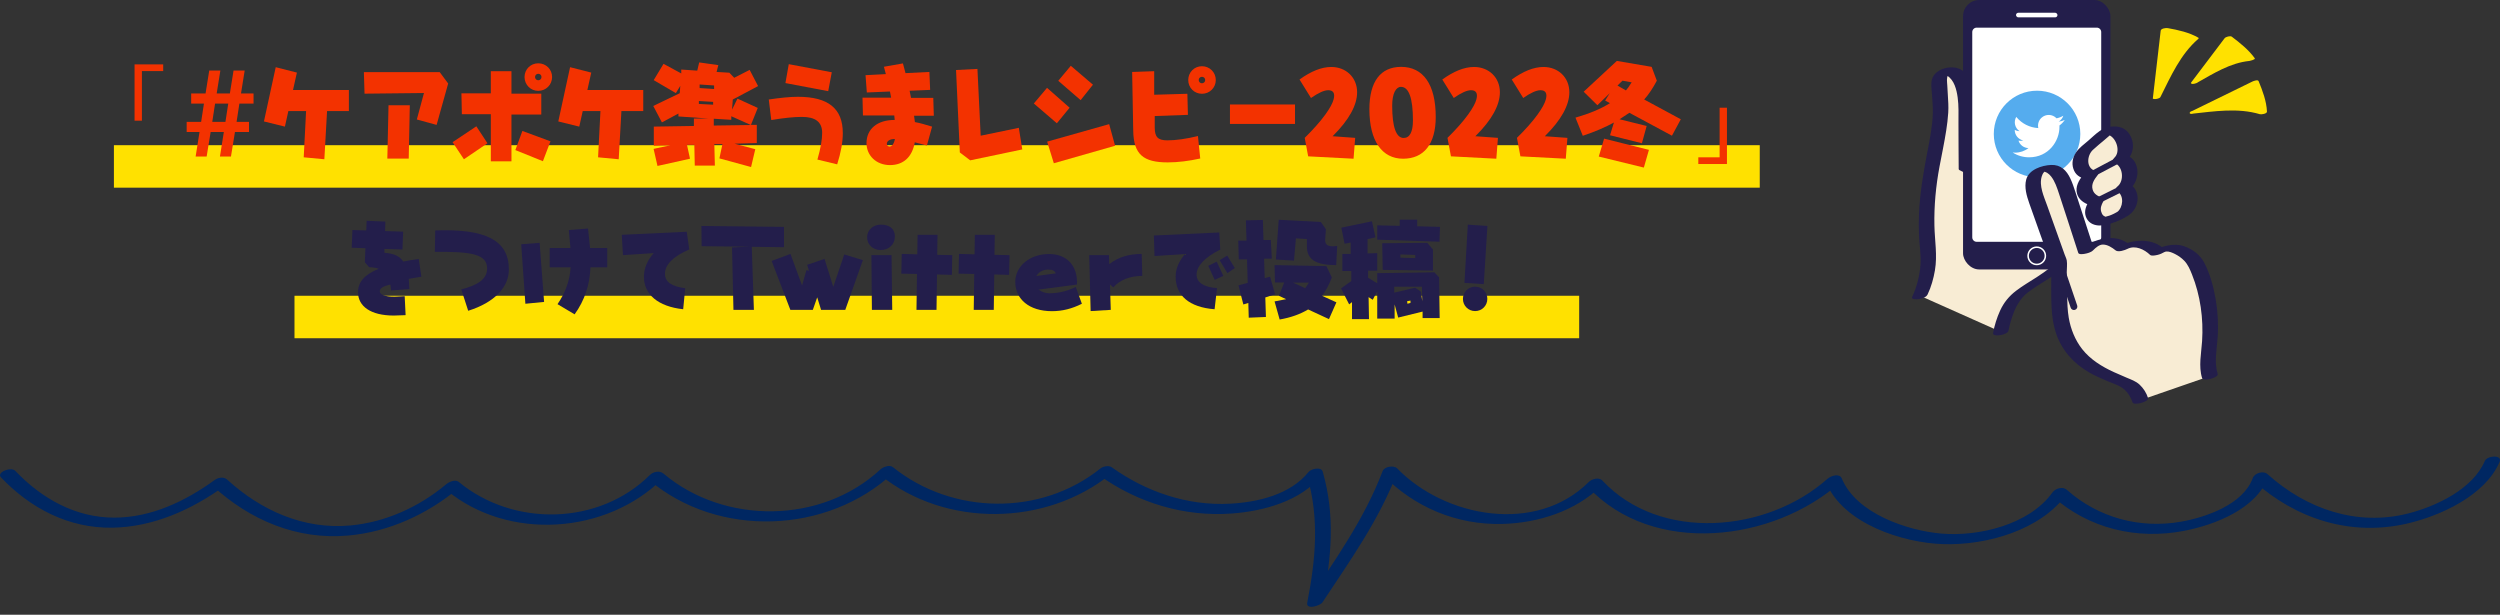 <?xml version="1.0" encoding="UTF-8"?><svg id="_レイヤー_2" xmlns="http://www.w3.org/2000/svg" viewBox="0 0 929.832 228.64"><rect x="0" y="0" width="929.832" height="228.64" fill="#333333" stroke="none"/><defs><style>.cls-1{fill:#f8ecd4;}.cls-2{fill:#002762;}.cls-3{fill:#f33200;}.cls-4{fill:#fff;}.cls-5{fill:#ffe100;}.cls-6{fill:#231e4b;}.cls-7{fill:#55acee;}</style></defs><g id="_レイヤー_"><g id="introduction"><g><g><path class="cls-1" d="M744.155,123.41s1.567-8.453,5.261-12.586c5.594-6.26,19.312-9.656,27.903-25.172l-45.922-23.491s-.089-9.633-.089-22.02c0-10.566-3.818-13.643-6.482-13.674-1.756-.02-2.666,.932-3.133,1.836-.352,.681-.489,1.451-.446,2.216,.151,2.707,.251,4.795,.49,8.115,.59,8.197-3.48,22.706-4.16,29.612-.492,4.991-1.758,12.435-.458,24.951,.892,8.582-3.06,16.78-3.06,16.78"/><path class="cls-6" d="M747.03,122.961c.443-2.361,1.147-4.707,2.032-6.937,1.19-2.998,2.892-5.521,5.226-7.315,2.418-1.859,5.074-3.393,7.635-5.041,3.133-2.016,6.142-4.185,8.914-6.679,3.769-3.392,6.88-7.365,9.356-11.787,.225-.402-.275-.663-.525-.791-5.176-2.648-10.351-5.295-15.527-7.943-8.245-4.218-16.49-8.435-24.735-12.653-1.886-.965-3.773-1.93-5.659-2.895l.548,.464c-.023-2.504-.038-5.008-.051-7.513-.029-5.686,.266-11.461-.124-17.133-.24-3.482-.972-7.779-3.8-10.184-2.992-2.544-8.559-1.679-10.925,1.287-1.614,2.022-.971,4.896-.833,7.281,.139,2.398,.399,4.796,.314,7.2-.17,4.779-1.124,9.537-2.03,14.219-1.483,7.668-2.783,15.292-3.114,23.111-.117,2.775-.102,5.555,.031,8.33,.168,3.505,.783,7.021,.52,10.532-.301,4.032-1.346,8.249-3.098,11.911-.516,1.079,1.98,.91,2.396,.846,1.099-.169,2.818-.625,3.353-1.743,1.347-2.815,2.21-5.947,2.733-9.011,.944-5.538-.072-11.015-.196-16.574-.163-7.323,.544-14.773,1.894-21.971,.838-4.466,1.794-8.911,2.49-13.403,.344-2.219,.623-4.449,.76-6.692,.139-2.259-.022-4.47-.163-6.725-.072-1.155-.137-2.311-.2-3.466-.069-1.253-.347-2.685,.317-3.832,.061-.105,.173-.215,.22-.323l.19-.211c-.229,.174-.49,.283-.782,.325,.001-0-1.184,.174-.846,.191,.055,.003,.209,.013,.245,.036-.447-.276,.037,.034,.244,.108,.316,.113,.307,.134,.41,.199,2.612,1.65,3.456,5.15,3.857,7.999,.444,3.15,.303,6.358,.308,9.53,.005,2.949,.015,5.899,.03,8.848,.014,2.793,.029,5.587,.055,8.38,.102,.244,.285,.399,.548,.464,5.176,2.648,10.351,5.295,15.527,7.943,8.245,4.218,16.49,8.435,24.735,12.653,1.886,.965,3.773,1.93,5.659,2.895l-.525-.791c-4.049,7.233-10.036,12.55-16.925,16.993-2.568,1.656-5.233,3.194-7.666,5.049-2.641,2.015-4.588,4.394-5.97,7.433-1.191,2.62-2.072,5.453-2.603,8.284-.322,1.717,5.441,.749,5.749-.897h0Z"/></g><g><g><rect class="cls-6" x="730.12" y="0" width="54.819" height="100.216" rx="6" ry="6"/><path class="cls-4" d="M757.53,98.65c-1.931,0-3.502-1.571-3.502-3.502,0-1.931,1.571-3.502,3.502-3.502s3.502,1.571,3.502,3.502c0,1.931-1.571,3.502-3.502,3.502Zm0-6.43c-1.614,0-2.928,1.313-2.928,2.927,0,1.614,1.313,2.928,2.928,2.928s2.928-1.313,2.928-2.928c0-1.614-1.313-2.927-2.928-2.927Z"/><rect class="cls-4" x="749.821" y="4.744" width="15.418" height="1.713" rx=".857" ry=".857"/></g><path class="cls-4" d="M735.192,10.279h44.676c.908,0,1.645,.737,1.645,1.645V88.292c0,.908-.737,1.645-1.645,1.645h-44.676c-.908,0-1.645-.737-1.645-1.645V11.924c0-.908,.737-1.645,1.645-1.645Z"/></g><g id="_グループ_1"><path id="_パス_7" class="cls-7" d="M773.738,49.824c0,8.886-7.204,16.09-16.09,16.09s-16.09-7.204-16.09-16.09,7.204-16.09,16.09-16.09,16.09,7.204,16.09,16.09"/><path id="_パス_8" class="cls-4" d="M754.662,58.51c7.319,0,11.321-6.063,11.321-11.321,0-.172-.004-.344-.011-.514,.779-.564,1.451-1.261,1.985-2.06-.726,.322-1.496,.533-2.285,.626,.831-.497,1.453-1.28,1.75-2.201-.781,.463-1.634,.79-2.525,.966-1.505-1.604-4.025-1.684-5.629-.179-1.036,.973-1.476,2.424-1.153,3.808-3.2-.16-6.181-1.672-8.202-4.159-1.057,1.818-.518,4.145,1.232,5.313-.632-.019-1.25-.19-1.802-.498v.05c.001,1.894,1.336,3.526,3.192,3.901-.586,.16-1.2,.183-1.797,.068,.521,1.621,2.015,2.731,3.717,2.764-1.41,1.106-3.15,1.706-4.942,1.703-.317,0-.634-.018-.949-.055,1.819,1.169,3.937,1.789,6.099,1.787"/></g><g><g><path class="cls-1" d="M789.747,79.34c2.092-1.483,3.151-4.938,1.925-7.466-.452-.93-1.048-1.634-1.793-2.075,2.283-1.707,2.888-5.39,1.487-8.16-.669-1.321-1.526-2.103-2.67-2.49,2.071-1.79,2.187-5.076,.827-7.731-1.418-2.766-4.425-3.618-6.715-1.905l-6.813,5.856c-2.315,2.257-2.925,4.952-1.481,7.707,.711,1.358,1.775,1.652,2.965,2.01-1.478,1.886-3.03,4.109-1.814,6.872,.795,1.806,2.802,2.564,3.876,2.979-.867,1.628-1.553,2.929-.809,4.935,.571,1.539,1.637,2.199,2.941,2.351,.376,.044,.754,.022,1.127-.051,1.165-.228,4.199-.963,6.947-2.832Z"/><path class="cls-1" d="M789.747,79.34c2.092-1.483,3.151-4.938,1.925-7.466-.452-.93-1.048-1.634-1.793-2.075,2.283-1.707,2.888-5.39,1.487-8.16-.669-1.321-1.526-2.103-2.67-2.49,2.071-1.79,2.187-5.076,.827-7.731-1.418-2.766-4.425-3.618-6.715-1.905l-6.813,5.856c-2.315,2.257-2.925,4.952-1.481,7.707,.711,1.358,1.775,1.652,2.965,2.01-1.478,1.886-3.03,4.109-1.814,6.872,.795,1.806,2.802,2.564,3.876,2.979-.867,1.628-1.553,2.929-.809,4.935,.571,1.539,1.637,2.199,2.941,2.351,.376,.044,.754,.022,1.127-.051,1.165-.228,4.199-.963,6.947-2.832Z"/><path class="cls-6" d="M792.067,79.801c3.703-2.818,4.215-8.723,.121-11.393l.011,1.852c3.874-3.112,3.943-10.558-1.193-12.501l.011,1.852c2.817-2.621,2.977-6.824,.83-9.947-2.424-3.526-7.628-3.18-10.831-.991-1.538,1.051-2.901,2.421-4.311,3.633-1.544,1.327-3.319,2.597-4.496,4.286-1.249,1.791-1.753,4.029-1.069,6.139,.759,2.341,2.33,3.242,4.561,3.915l-.917-1.609c-1.568,2.017-3.041,4.439-2.24,7.087,.676,2.235,2.633,3.409,4.688,4.206l-.386-1.441c-.973,1.834-1.798,3.681-1.012,5.761,.647,1.711,1.983,2.728,3.763,3.089,1.822,.369,3.743-.086,5.493-.618,2.272-.69,4.462-1.63,6.449-2.939,.791-.521,1.709-1.583,.516-2.232-1.126-.613-3.105-.107-4.102,.55-1.037,.683-2.344,1.341-3.365,1.685-.233,.079-.838,.25-1.239,.35-.188,.047-.385,.078-.571,.135-.55,.168,.371-.099,.375-.049,.006,.077-.817-.423-.866-.469-.419-.392-.645-.931-.796-1.474-.378-1.36,.113-2.497,.744-3.689,.294-.554,.311-1.171-.386-1.441-1.523-.591-3-1.292-3.51-2.976-.636-2.103,.601-3.847,1.835-5.434,.658-.846-.202-1.393-.917-1.609-3.438-1.036-3.094-5.641-.883-7.75,1.356-1.293,2.86-2.459,4.281-3.68,.719-.618,1.449-1.224,2.157-1.854,.297-.264,.424-.158,.065-.083-.503,.106-.742-.074-.263,.164,2.65,1.319,4.175,6.118,1.761,8.364-.548,.51-.947,1.489,.011,1.852,3.255,1.232,3.807,6.681,1.172,8.798-.744,.598-.76,1.349,.011,1.852,2.557,1.667,2.064,6.01-.143,7.689-.986,.751-.557,1.786,.541,2.019,1.409,.3,2.985-.251,4.098-1.098Z"/></g><g><line class="cls-4" x1="777.48" y1="65.086" x2="788.697" y2="59.15"/><path class="cls-6" d="M777.481,66.222c-.407,0-.801-.22-1.004-.604-.293-.554-.082-1.241,.472-1.535l11.216-5.937c.554-.294,1.241-.082,1.535,.472,.293,.554,.082,1.241-.472,1.534l-11.216,5.937c-.169,.09-.351,.132-.53,.132Z"/></g><g><line class="cls-4" x1="779.542" y1="74.938" x2="789.879" y2="69.799"/><path class="cls-6" d="M779.542,76.074c-.417,0-.819-.231-1.017-.63-.279-.561-.05-1.243,.511-1.522l10.337-5.139c.561-.279,1.243-.05,1.522,.511,.279,.561,.05,1.243-.511,1.522l-10.337,5.139c-.162,.081-.335,.119-.505,.119Z"/></g></g><g><g><path class="cls-1" d="M821.945,139.878c-.899-2.649-.642-5.288-.556-7.423,.108-2.67,.457-4.397,.584-7.064,.427-9.003-1.032-18.358-4.854-26.526-1.868-3.992-5.615-5.602-7.331-6.197-3.572-1.238-7.378,1.126-7.378,1.126-3.047-3.052-8.169-4.148-12.803-1.667-1.714-1.448-3.991-2.418-5.704-2.408-3.037,.018-5.811,1.244-8.026,3.556l-7.262-22.312c-1.611-4.675-3.658-9.843-8.953-8.018-4.969,1.713-3.444,7.726-2.038,11.806l8.18,22.893s-.112,14.31,.513,19.745c.409,3.564,1.476,7.016,3.162,10.088,1.687,3.072,3.994,5.764,6.885,7.81,3.585,2.536,4.524,3.092,14.338,7.224,3.98,1.675,5.338,6.336,5.338,6.336"/><path class="cls-6" d="M824.843,139.102c-1.374-4.371-.333-9.122-.026-13.582,.328-4.75,.063-9.57-.742-14.261-.791-4.608-2.082-9.354-4.234-13.527-1.532-2.97-4.261-4.968-7.348-6.098-3.913-1.433-8.863-.072-12.315,2.033l4.956-.876c-4.612-4.454-11.875-3.834-17.213-1.098l4.41-.569c-2.723-2.213-5.831-2.933-9.274-2.44-3.676,.526-7.192,2.127-9.814,4.779l5.529-.964c-2.307-7.087-4.613-14.173-6.92-21.26-.524-1.609-1.063-3.219-1.778-4.755-1.442-3.101-3.604-5.297-7.223-5.131-3.439,.158-8.263,1.698-9.245,5.468-.748,2.873,.171,5.993,1.117,8.708,2.487,7.142,5.09,14.246,7.635,21.368,.219,.614,.496,1.194,.543,1.838,.145,2-.007,4.064,.01,6.069,.052,6.273-.247,12.986,1.743,19.014,2.126,6.439,6.61,11.405,12.431,14.742,2.205,1.264,4.564,2.257,6.895,3.26,1.854,.798,3.966,1.409,5.598,2.617,1.204,.891,2.122,2.077,2.809,3.4,.297,.571,.57,1.17,.754,1.788,.415,1.39,6.195-.213,5.796-1.553-.559-1.873-1.742-3.707-3.168-5.027-1.38-1.278-3.136-1.868-4.839-2.591-1.575-.669-3.148-1.343-4.705-2.053-4.437-2.023-8.757-4.679-11.803-8.564-2.631-3.357-4.275-7.485-4.988-11.671-.464-2.724-.528-5.517-.61-8.273-.085-2.885-.118-5.771-.129-8.657-.005-1.379,.238-2.996,.004-4.36-.126-.734-.538-1.51-.787-2.209l-2.06-5.765-4.466-12.498c-1.183-3.311-3.079-7.323-1.982-10.826,.169-.54,.407-1.08,.79-1.503-.017,.019,.546-.521,.563-.473,.035,.097-.706,.202-.706,.202,.005-.138,1.197,.376,1.311,.446,.583,.358,1.097,.847,1.52,1.384,1.427,1.81,2.194,4.183,2.909,6.343,2.36,7.127,4.648,14.279,6.971,21.418l.215,.66c.233,.715,1.909,.432,2.375,.352,1.054-.18,2.38-.533,3.155-1.316,1.001-1.012,2.249-2.097,3.563-2.129,1.752-.043,3.506,1.112,4.81,2.172,.977,.794,3.524-.115,4.41-.569,2.841-1.456,6.266,.182,8.393,2.236,.463,.447,1.675,.215,2.203,.126,.969-.164,1.914-.489,2.753-1.001,.273-.167-.546,.268-.245,.136,.202-.089,.395-.204,.596-.297,.016-.008,.38-.175,.14-.062-.315,.149,.43-.146,.119-.045-.267,.087,.257-.072,.247-.07-.277,.056,.245-.045,.267-.046,1.089-.064,2.234,.449,3.192,.932,1.275,.644,2.458,1.478,3.449,2.511,1.382,1.44,2.144,3.275,2.876,5.103,3.12,7.79,4.293,16.409,3.755,24.766-.291,4.532-1.385,9.36,.011,13.804,.441,1.402,6.209-.238,5.796-1.553h0Z"/></g><path class="cls-6" d="M771.363,115.308c-.532,0-1.029-.335-1.209-.867l-5.598-16.49c-.227-.668,.131-1.393,.799-1.62,.667-.227,1.393,.131,1.62,.799l5.598,16.49c.227,.668-.131,1.393-.799,1.62-.136,.046-.274,.068-.411,.068Z"/></g></g><g><g><path class="cls-5" d="M802.157,36.222c.75-6.301,2.923-25.184,2.923-25.184,0,0,7.669,1.361,11.23,3.504-6.491,5.489-10.343,14.081-14.153,21.68"/><path class="cls-5" d="M803.589,35.978c1.003-8.44,1.968-16.884,2.94-25.328l-2.634,.971c3.707,.663,7.775,1.514,11.052,3.426l.045-.416c-6.711,5.761-10.392,14.092-14.267,21.836-.249,.498,1.004,.358,1.173,.331,.51-.081,1.428-.296,1.691-.82,3.821-7.635,7.422-15.845,14.038-21.524,.104-.089,.214-.318,.045-.416-3.4-1.983-7.563-2.894-11.407-3.581-.657-.117-2.533,.093-2.634,.971-.961,8.347-1.914,16.696-2.906,25.04-.093,.78,2.778,.238,2.864-.488h0Z"/></g><g><path class="cls-5" d="M815.816,41.692c5.708-2.772,22.773-11.142,22.773-11.142,0,0,2.997,7.189,3.117,11.343-8.126-2.498-17.437-1.1-25.89-.202"/><path class="cls-5" d="M816.661,41.919c7.601-3.693,15.186-7.421,22.773-11.142l-2.293,.161c1.471,3.543,2.951,7.482,3.117,11.343l2.634-.971c-8.599-2.566-17.717-1.173-26.457-.238-.524,.056-1.638,.188-1.935,.707-.285,.498,.245,.579,.699,.531,8.368-.895,17.088-2.293,25.323,.165,.55,.164,2.669-.151,2.634-.971-.165-3.862-1.645-7.8-3.117-11.343-.267-.643-1.913-.025-2.293,.161-7.588,3.721-15.172,7.449-22.773,11.142-.391,.19-.847,.517-.34,.809,.486,.28,1.592-.143,2.029-.355h0Z"/></g><g><path class="cls-5" d="M816.309,30.55c3.119-4.095,12.4-16.402,12.4-16.402,0,0,6.181,4.671,8.46,7.909-7.827,.745-14.556,4.96-20.861,8.494"/><path class="cls-5" d="M817.627,30.462c4.152-5.453,8.273-10.93,12.4-16.402l-2.68,.593c2.974,2.252,6.182,4.746,8.374,7.792l2.067-1.007c-8.224,.841-15.258,4.918-22.323,8.886-.366,.206-.869,.514-.34,.809,.472,.263,1.612-.121,2.029-.355,6.083-3.416,12.299-7.376,19.398-8.102,.192-.02,2.427-.507,2.067-1.007-2.26-3.14-5.48-5.703-8.547-8.025-.563-.426-2.275,.056-2.68,.593-4.127,5.472-8.248,10.949-12.4,16.402-.38,.499,.339,.546,.699,.531,.547-.023,1.569-.226,1.935-.707h0Z"/></g></g><rect class="cls-5" x="42.367" y="54.003" width="612.14" height="15.797"/><rect class="cls-5" x="109.531" y="110.003" width="477.811" height="15.797"/><g><path class="cls-3" d="M50.046,44.885V23.946h10.651v2.491h-7.918v18.448h-2.733Z"/><path class="cls-3" d="M81.959,26.237l-1.366,8.521h4.903l1.366-8.521h4.14l-1.366,8.521h4.662v3.777h-5.265l-1.045,6.793h4.622v3.777h-5.225l-1.487,9.124h-4.1l1.447-9.124h-4.903l-1.487,9.124h-4.099l1.447-9.124h-4.783v-3.777h5.385l1.045-6.793h-4.743v-3.777h5.345l1.367-8.521h4.14Zm-3.014,19.091h4.903l1.045-6.793h-4.903l-1.045,6.793Z"/><path class="cls-3" d="M108.984,33.471h20.779v7.837h-8.119l-1.005,17.926-7.677-.724,.884-17.202h-6.591l-1.286,5.788-7.797-1.93,4.381-20.176,7.878,2.009-1.447,6.472Z"/><path class="cls-3" d="M166.688,31.059l-4.301,15.394-7.355-2.01,2.653-9.847-22.105,.241-.241-7.998h28.214l3.135,4.22Zm-14.67,27.934h-7.958l.442-19.854h7.918l-.402,19.854Z"/><path class="cls-3" d="M172.545,59.234l-4.22-6.351,8.842-5.908,4.14,6.311-8.762,5.948Zm28.777-16.64h-11.093v17.403h-7.677v-17.523h-10.771l-.161-7.758h10.932v-8.239h7.677v8.36h11.093v7.757Zm.603,17.363l-10.249-4.141,2.612-7.113,10.45,3.858-2.813,7.396Zm3.416-31.31c0,2.854-2.25,5.145-5.145,5.145-2.854,0-5.104-2.291-5.104-5.145s2.25-5.104,5.104-5.104c2.894,0,5.145,2.251,5.145,5.104Zm-6.35,0c0,.684,.562,1.206,1.206,1.206,.684,0,1.206-.522,1.206-1.206s-.522-1.206-1.206-1.206c-.643,0-1.206,.522-1.206,1.206Z"/><path class="cls-3" d="M218.464,33.471h20.779v7.837h-8.119l-1.005,17.926-7.677-.724,.884-17.202h-6.591l-1.286,5.788-7.797-1.93,4.381-20.176,7.878,2.009-1.447,6.472Z"/><path class="cls-3" d="M266.522,26.759l4.743,.281,1.809,1.889,5.748-2.934,3.135,6.028-9.405,4.983-.281,3.778,2.01-4.1,7.556,3.457-2.532,6.31h2.17v6.752l-8.279,.241,7.717,2.05-1.567,6.632-11.776-3.215,1.125-5.306h-3.014l.201,7.998h-7.476l-.161-7.717h-2.733l1.125,5.145-12.098,2.692-1.447-6.35,6.27-1.326-6.189,.16v-7.113l14.911-.241v-2.773h5.305l-11.053-.764v-1.085l-6.149,3.295-3.215-6.108,9.847-4.743,.201-2.732-1.648,2.692-8.239-4.823,3.658-6.068,6.591,3.577v-1.447l5.948,.402,.724-3.055,7.114,1.005-.643,2.532Zm-1.286,11.133l-5.305-.321v1.085l5.305,.281v-1.045Zm.362-6.109l-5.386-.361v1.326l5.386,.361v-1.326Zm6.391,12.781l-6.511-.402v2.532l13.786-.201-7.274-3.255v1.326Z"/><path class="cls-3" d="M304.022,59.354c1.166-4.06,1.768-7.354,1.768-9.927,0-4.06-2.492-5.948-7.556-5.948-2.974,0-6.752,.401-11.374,1.165l-.924-7.637c4.14-.603,7.717-1.005,10.812-1.005,11.294,0,16.72,4.341,16.72,13.505,0,3.456-.724,7.274-2.09,11.615l-7.355-1.769Zm4.019-25.441l-15.916-3.014,1.246-7.034,15.996,3.015-1.326,7.033Z"/><path class="cls-3" d="M345.954,33.43l-7.637,.322,.523,2.652h8.279l.201,6.632h-7.355l.322,2.371c1.809,.321,3.898,.925,6.391,1.688l-1.93,7.033-4.501-1.206c-.965,5.507-4.261,8.48-9.244,8.48-5.064,0-8.722-3.537-8.722-8.159,0-5.185,3.898-8.641,10.49-8.641l-.161-1.648h-11.655l-.161-6.631h10.651l-.442-2.291-8.601,.361-.482-6.431,7.556-.401-.724-2.733,7.074-1.246,.965,3.617,8.882-.441,.281,6.671Zm-16.117,20.056c0,.563,.442,1.005,1.004,1.005,.884,0,1.648-.964,2.01-2.772-1.809-.081-3.014,.723-3.014,1.768Z"/><path class="cls-3" d="M364.744,50.472l14.188-2.935,1.286,8.039-19.372,4.059-3.858-2.934-1.407-30.666,7.958-.402,1.206,24.839Z"/><path class="cls-3" d="M393.08,45.85l-8.561-7.355,4.903-5.828,8.4,7.396-4.743,5.788Zm21.664,8.359l-22.789,6.512-2.492-8.039,23.07-6.511,2.21,8.038Zm-12.821-16.961l-8.319-7.194,4.662-5.586,8.239,7.033-4.582,5.747Z"/><path class="cls-3" d="M429.285,35.239l12.339-.361,.201,7.838-12.339,.441v4.421c.04,3.377,1.166,4.622,4.702,4.622,3.095,0,6.953-.522,11.375-1.607l.844,8.36c-4.22,.924-8.239,1.446-12.098,1.446-9.043,0-12.66-2.934-12.821-11.735l-.402-21.904,8.199-.282v8.762Zm22.909-5.466c0,2.854-2.291,5.104-5.145,5.104s-5.104-2.251-5.104-5.104c0-2.894,2.251-5.145,5.104-5.145s5.145,2.251,5.145,5.145Zm-6.35,0c0,.644,.522,1.206,1.206,1.206s1.206-.562,1.206-1.206c0-.683-.523-1.205-1.206-1.205s-1.206,.522-1.206,1.205Z"/><path class="cls-3" d="M481.658,46.092h-24.197v-7.234h24.197v7.234Z"/><path class="cls-3" d="M504.035,51.276l-.603,7.757-16.881-.884-1.286-6.873c6.632-6.511,10.088-11.615,10.771-14.389,.562-2.211-.161-3.336-2.01-3.336-1.527,0-3.657,.965-6.431,2.894l-4.26-6.873c4.3-3.095,8.199-4.662,11.816-4.662,5.466,0,9.605,3.899,9.605,9.405,0,4.783-3.015,10.329-9.124,16.357l8.4,.604Z"/><path class="cls-3" d="M533.998,43.479c0,10.168-4.462,15.554-12.139,15.554-7.837,0-12.539-6.592-12.539-18.408,0-10.329,4.18-15.755,11.816-15.755,8.239,0,12.861,6.592,12.861,18.609Zm-16.197-4.221c0,7.998,1.486,12.058,4.26,12.058,2.251,0,3.457-2.211,3.457-6.511,0-8.32-1.527-12.5-4.462-12.5-1.809,0-3.255,2.371-3.255,6.953Z"/><path class="cls-3" d="M557.137,51.276l-.604,7.757-16.88-.884-1.286-6.873c6.631-6.511,10.088-11.615,10.771-14.389,.562-2.211-.161-3.336-2.01-3.336-1.527,0-3.657,.965-6.431,2.894l-4.261-6.873c4.301-3.095,8.199-4.662,11.816-4.662,5.466,0,9.605,3.899,9.605,9.405,0,4.783-3.014,10.329-9.123,16.357l8.4,.604Z"/><path class="cls-3" d="M582.972,51.276l-.604,7.757-16.88-.884-1.286-6.873c6.631-6.511,10.088-11.615,10.771-14.389,.562-2.211-.161-3.336-2.01-3.336-1.527,0-3.657,.965-6.431,2.894l-4.261-6.873c4.301-3.095,8.199-4.662,11.816-4.662,5.466,0,9.605,3.899,9.605,9.405,0,4.783-3.014,10.329-9.123,16.357l8.4,.604Z"/><path class="cls-3" d="M616.226,30.014c-1.406,2.693-2.974,5.064-4.702,6.993l13.625,7.355-3.296,6.109-15.835-8.521-3.658,2.411,10.089,2.492-1.769,6.431-11.856-2.975,1.446-4.742c-3.095,1.728-6.953,3.376-11.575,4.943l-2.732-6.752c5.145-1.487,9.364-3.216,12.82-5.386l-1.768-.965,1.688-2.733-4.582,4.462-5.104-5.024,12.339-11.454,12.942,2.21,1.929,5.145Zm-4.823,32.314l-16.76-4.1,1.97-6.672,16.68,4.18-1.89,6.592Zm-6.671-28.697c.481-.522,1.245-1.527,2.13-3.014l-3.416-.604-1.85,1.809,3.136,1.809Z"/><path class="cls-3" d="M642.311,40.062v20.94h-10.651v-2.492h7.918v-18.448h2.733Z"/><path class="cls-6" d="M149.685,92.814l-6.695-.227v1.438c3.48,.227,5.75,1.286,6.998,3.253,1.665-.341,3.594-.681,5.75-.945l.984,6.581-4.691,.795,.227,3.782-6.809,.567-.265-2.231c-2.648,.605-3.934,1.361-3.934,2.496,0,1.249,1.854,2.043,5.485,2.043l3.783-.189,.34,7.036-4.388,.151c-8.587,0-13.315-3.442-13.315-8.7,0-3.82,2.534-6.62,7.716-8.7-1.059-.378-2.231-.567-3.556-.567l-1.626-1.854,.227-5.22-5.106-.189,.265-6.582,5.145,.151,.151-3.594,6.96,.303-.114,3.519,6.733,.227-.265,6.657Z"/><path class="cls-6" d="M171.566,107.642c6.468-1.664,9.608-4.01,9.608-7.792,0-5.409-6.052-6.317-19.443-6.166l.151-7.981c18.497-.681,27.386,3.518,27.386,14.525,0,6.544-5.258,12.256-15.13,15.357l-2.572-7.943Z"/><path class="cls-6" d="M202.366,112.295l-6.96,.682-1.551-22.129,6.847-.529,1.665,21.977Zm23.49-12.86h-6.242c-.265,6.431-2.118,12.256-5.901,17.476l-6.354-3.782c2.95-4.274,4.577-8.852,4.879-13.693h-7.792v-7.188h7.717l-.605-6.695,7.149-.567,.757,7.263h6.393v7.188Z"/><path class="cls-6" d="M256.368,92.776c-6.015,2.61-9.041,5.637-9.041,9.041,0,3.063,2.458,4.729,7.527,5.371l-.756,7.83c-9.419-1.021-14.601-5.561-14.601-12.066,0-3.14,1.21-6.015,3.631-8.813l-11.424,.757-.454-7.565,24.171-1.135,.946,6.581Z"/><path class="cls-6" d="M291.594,91.944l-11.991-.151,.794,23.453h-7.603l-.53-23.226,6.506-.265-17.816-.189-.076-7.527,30.715,.34v7.565Z"/><path class="cls-6" d="M298.312,106.167l1.626-5.711,.946,.265-.681-2.232,6.468-2.193,3.253,10.402,4.085-12.067,6.922,2.119-6.544,18.497h-9.002l-1.438-4.653-1.626,4.653h-8.36l-6.96-18.195,6.998-2.609,4.312,11.726Z"/><path class="cls-6" d="M332.838,87.972c0,2.95-2.232,5.031-5.333,5.031-2.913,0-4.993-2.081-4.993-4.729,0-2.724,2.194-4.729,5.144-4.729,3.329,0,5.183,1.665,5.183,4.426Zm-.984,27.273h-7.565l-.189-20.351h7.49l.265,20.351Z"/><path class="cls-6" d="M354.029,102.233l-5.523-.151-.189,13.164h-7.452l.189-13.354-5.825-.113,.151-7.338,5.787,.151,.114-7.263h7.414l-.114,7.451,5.599,.114-.151,7.338Z"/><path class="cls-6" d="M375.326,102.233l-5.523-.151-.189,13.164h-7.452l.189-13.354-5.825-.113,.151-7.338,5.787,.151,.114-7.263h7.414l-.114,7.451,5.599,.114-.151,7.338Z"/><path class="cls-6" d="M402.387,112.976c-3.669,1.854-7.3,2.761-11.121,2.761-8.549,0-13.656-4.539-13.656-10.894,0-5.674,5.22-10.364,12.559-10.364,6.62,0,10.705,4.312,10.402,11.348l-14.298,1.892c1.324,.907,2.572,1.361,4.009,1.361,3.367,0,6.658-.794,9.835-2.346l2.27,6.242Zm-9.684-11.311c-.492-1.021-1.399-1.399-2.837-1.399-1.929,0-3.442,.832-4.426,2.383l7.263-.983Z"/><path class="cls-6" d="M412.567,98.261c3.329-2.647,7.225-3.782,12.066-3.82l.227,8.17c-4.69,.076-8.17,1.4-10.818,4.274l-1.21-1.097,.303,9.457-7.49,.454-.529-20.805h7.338l.114,3.366Z"/><path class="cls-6" d="M453.862,92.814c-5.901,2.95-8.813,6.204-8.813,9.306,0,2.875,2.572,4.69,7.604,5.031l-.908,7.867c-9.457-.719-14.487-5.145-14.487-12.104,0-2.95,1.172-5.712,3.48-8.435l-11.348,.756-.227-7.641,24.323-1.135,.378,6.354Zm1.135,9.797l-3.215,1.476-2.383-5.22,3.14-1.551,2.459,5.295Zm4.274-2.912l-2.762,1.892-2.875-4.805,2.799-1.739,2.837,4.652Z"/><path class="cls-6" d="M473.03,96.218h-2.875l.228,7.226,2.005-.53,1.854,6.544-3.632,1.173,.228,7.263-6.393,.265-.151-5.484-1.853,.567-1.816-7.111,3.442-.946-.265-8.7h-3.064l-.189-6.997h3.064l-.227-7.528,6.317-.15,.227,7.451h2.724l.378,6.96Zm22.317,6.998c-1.021,2.648-2.193,4.918-3.631,6.809l5.333,2.421-2.761,6.242-7.755-3.594c-3.025,1.815-6.506,3.025-10.591,3.744l-1.892-6.732,4.312-.832-2.686-1.249,1.967-4.955h-3.442l-.151-6.468,19.291,.378,2.005,4.236Zm-2.193-17.968l-.266,3.594c-.15,1.967,.605,2.762,2.951,2.762l1.513-.113-.378,7.111c-7.49,0-10.895-2.005-10.895-6.923v-2.761l-4.085-.266-.719,8.284-6.732-.416,1.059-14.79,15.66,.832,1.892,2.686Zm-6.317,19.859h-5.938l4.539,2.08,1.399-2.08Z"/><path class="cls-6" d="M511.593,88.275l-2.951,.644v5.333l3.594-.113v6.544h-3.404v2.61l3.404,2.08v-3.782l21.259-.303,1.74,1.854,.227,15.168h-6.354v-2.421l-9.079,2.231-1.323-4.879v5.258h-6.469v-10.176l-1.664,3.178-1.551-.983,.151,8.171h-6.317v-6.317l-1.06,.832-3.025-5.938,3.82-2.724v-3.745h-3.329v-6.354h3.103v-4.236l-2.271,.453-1.21-5.977,11.386-2.383,1.324,5.977Zm15.509-4.123l8.473,.227-.188,5.523-23.15-.757v-5.334l8.359,.189v-2.308h6.507v2.459Zm5.863,16.492l-18.687-.265-.189-9.91,16.757-.151,2.119,2.496v7.83Zm-4.123,6.015h-10.289v2.194l7.792-1.854,2.118,1.475,.53,3.556-.151-5.371Zm-2.459-11.84l-5.522-.189v1.211l5.522,.151v-1.173Zm-1.778,16.984l-1.248,.227,.113,.946,1.135-.303v-.87Z"/><path class="cls-6" d="M553.187,111.16c0,2.535-2.005,4.54-4.539,4.54s-4.539-2.005-4.539-4.54c0-2.534,2.005-4.539,4.539-4.539s4.539,2.005,4.539,4.539Zm-1.323-5.484l-7.188-.454,1.248-21.675,7.301,.492-1.361,21.637Z"/></g><path class="cls-2" d="M.346,177.541c10.995,11.551,25.179,18.954,41.361,18.726,15.313-.216,29.739-6.734,41.948-15.616l-4.532,.113c13.902,12.726,31.344,20.117,50.368,18.423,15.204-1.354,29.613-7.976,41.223-17.751l-4.644,.871c22.957,18.969,59.427,16.482,80.391-4.303l-5.047,.539c25.688,21.655,66.259,20.179,90.784-2.598l-4.644,.871c24.199,19.472,61.39,18.952,85.495-.418l-4.13,.445c14.278,10.211,31.592,15.432,49.159,14.155,11.67-.849,25.709-4.553,33.367-14.12l-5.273,.109c4.596,15.986,3.173,31.089,.029,47.157-.553,2.829,4.832,1.146,5.652-.094,10.397-15.715,21.103-30.697,27.863-48.431l-5.407,1.008c11.757,12.062,27.516,18.657,44.39,18.243,13.273-.326,27.4-4.73,36.968-14.27l-5.047,.539c24.222,25.891,69.017,20.42,93.874-1.757l-5.273,.109c6.288,15.303,28.524,22.429,43.596,22.892,16.02,.492,36.259-5.158,45.999-18.787l-5.407,1.008c13.511,12.037,31.4,16.256,49.051,12.812,11.4-2.224,26.833-8.166,31.209-20.107l-5.589,1.497c15.919,14.306,36.365,20.836,57.446,15.872,12.285-2.893,28.767-10.393,34.137-22.84,1.219-2.825-4.585-2.447-5.47-.396-4.547,10.542-18.121,16.877-28.512,19.531-19.079,4.872-37.9-1.676-52.258-14.579-1.63-1.465-4.86-.491-5.589,1.497-3.584,9.78-17.426,14.505-26.607,16.137-15.315,2.722-30.844-1.474-42.476-11.837-1.55-1.381-4.291-.553-5.407,1.008-8.517,11.918-27.374,16.449-41.221,15.264-12.762-1.093-31.758-7.505-37.108-20.525-.84-2.043-4.086-.95-5.273,.109-22.416,19.999-62.22,23.727-83.781,.68-1.265-1.352-3.907-.598-5.047,.539-19.596,19.54-53.456,13.22-71.264-5.05-1.215-1.246-4.743-.731-5.407,1.008-6.759,17.734-17.466,32.716-27.863,48.431l5.652-.094c3.198-16.347,4.601-31.891-.067-48.127-.569-1.978-4.342-1.054-5.273,.109-6.741,8.421-18.925,11.254-29.179,11.802-15.857,.846-31.24-4.412-44.058-13.579-1.059-.757-3.205-.298-4.13,.445-22.212,17.849-55.143,17.303-77.234-.473-1.249-1.005-3.675-.029-4.644,.871-21.864,20.306-57.973,20.672-80.691,1.521-1.423-1.2-3.784-.713-5.047,.539-18.957,18.795-50.725,19.398-71.102,2.561-1.27-1.05-3.64,.026-4.644,.871-10.051,8.462-22.682,14.186-35.821,15.355-17.231,1.534-33.139-5.628-45.677-17.105-1.186-1.085-3.312-.776-4.532,.113-10.875,7.912-23.65,14.029-37.356,14.061-14.485,.033-27.102-7.113-36.889-17.396-1.596-1.677-7.115,.551-5.343,2.412H.346Z"/></g></g></svg>
